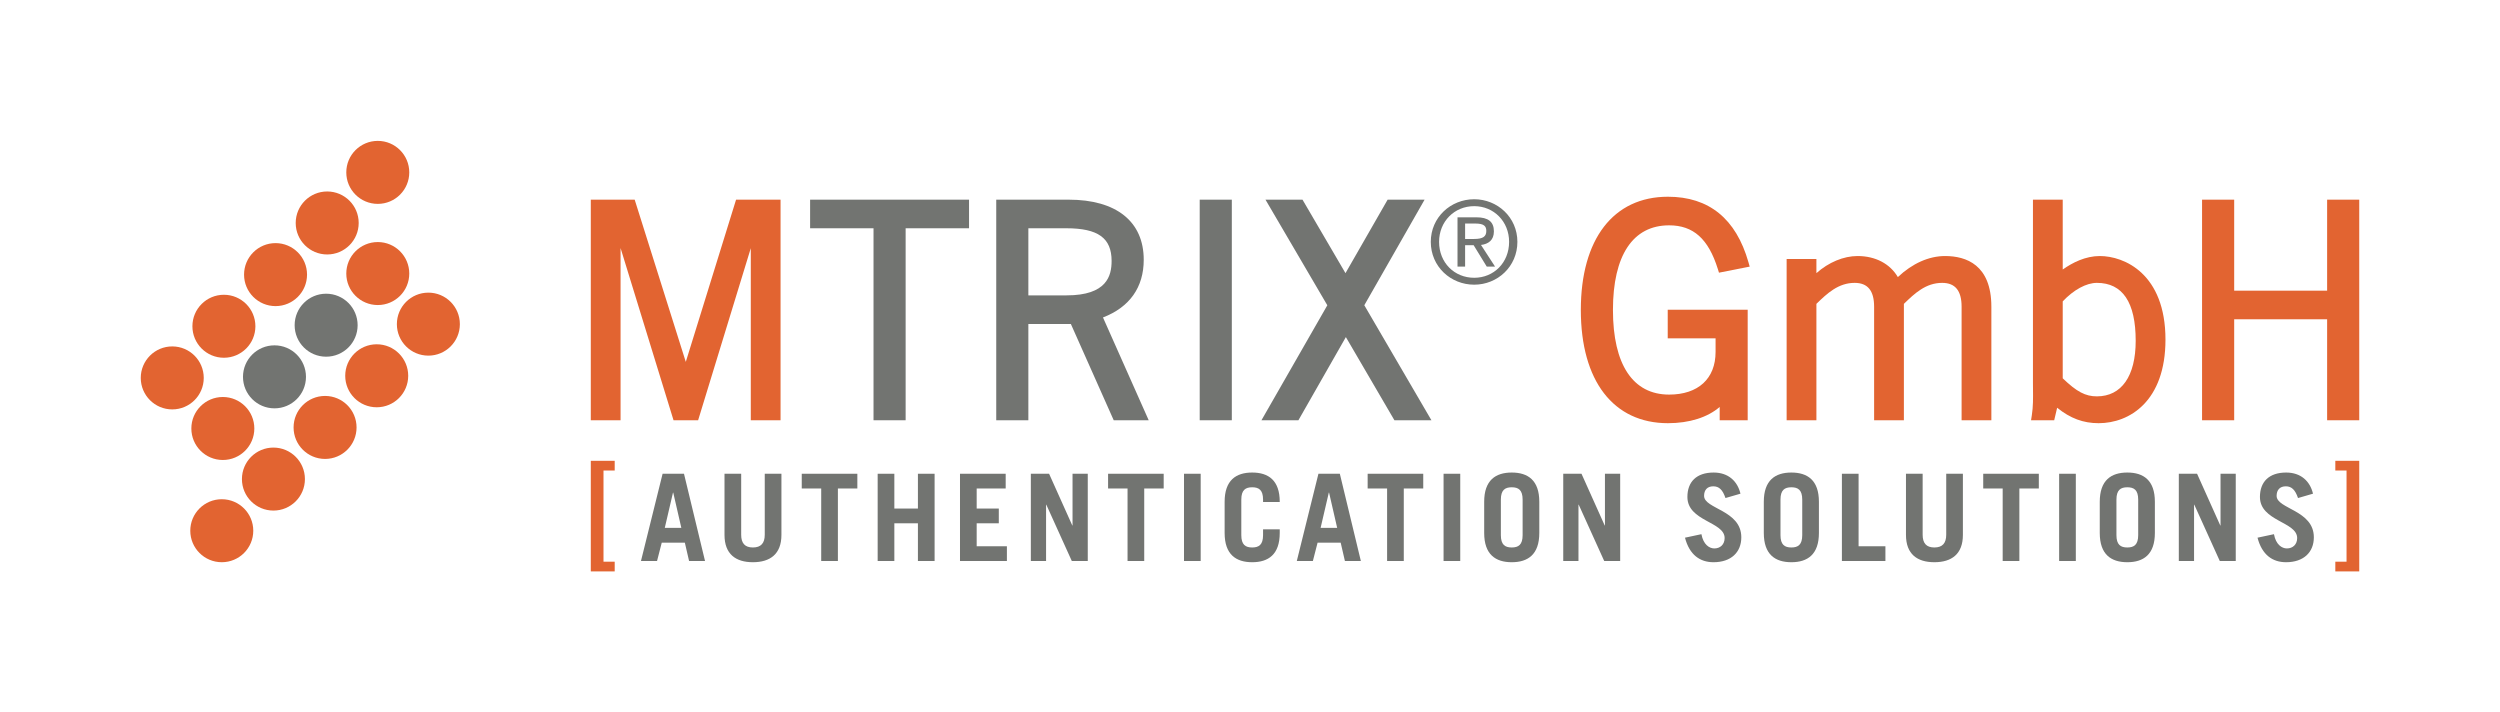 <svg version="1.1" xmlns="http://www.w3.org/2000/svg" xmlns:xlink="http://www.w3.org/1999/xlink" x="0" y="0" width="281.03" height="80.07" viewBox="0, 0, 281.03, 80.07" preserveAspectRatio="xMinYMid meet" style="max-height: 80px;">
  <g id="Ebene_1">
    <path d="M91.066,25.66 L98.194,25.66 L98.194,47.242 L101.804,47.242 L101.804,25.66 L108.932,25.66 L108.932,22.445 L91.066,22.445 L91.066,25.66" fill="#727471"></path>
    <path d="M124.958,29.333 C124.958,30.994 124.434,33.203 119.9,33.203 L115.6,33.203 L115.6,25.66 L119.867,25.66 C123.435,25.66 124.958,26.758 124.958,29.333 z M128.569,29.201 C128.569,24.907 125.494,22.445 120.131,22.445 L111.989,22.445 L111.989,47.242 L115.6,47.242 L115.6,36.418 L120.377,36.418 L125.195,47.242 L129.128,47.242 L123.988,35.686 C126.988,34.529 128.569,32.296 128.569,29.201" fill="#727471"></path>
    <path d="M134.861,22.445 L138.471,22.445 L138.471,47.242 L134.861,47.242 z" fill="#727471"></path>
    <path d="M153.364,34.313 L160.141,22.445 L155.987,22.445 L151.248,30.707 L146.417,22.445 L142.255,22.445 L149.207,34.318 L141.802,47.242 L145.957,47.242 L151.291,37.893 L156.749,47.242 L160.909,47.242 L153.364,34.313" fill="#727471"></path>
    <path d="M164.696,26.863 L165.706,26.863 C166.741,26.863 167.078,26.565 167.078,25.957 C167.078,25.426 166.819,25.128 165.848,25.128 L164.696,25.128 L164.696,26.863 z M164.696,29.97 L163.842,29.97 L163.842,24.429 L165.964,24.429 C167.285,24.429 167.932,24.921 167.932,26.009 C167.932,27.005 167.311,27.433 166.482,27.536 L168.062,29.97 L167.13,29.97 L165.654,27.562 L164.696,27.562 L164.696,29.97 z M165.719,23.174 C163.492,23.174 161.77,24.895 161.77,27.187 C161.77,29.53 163.492,31.226 165.719,31.226 C167.919,31.226 169.641,29.53 169.641,27.187 C169.641,24.895 167.919,23.174 165.719,23.174 z M165.719,22.397 C168.333,22.397 170.573,24.429 170.573,27.187 C170.573,29.97 168.333,32.002 165.719,32.002 C163.077,32.002 160.838,29.97 160.838,27.187 C160.838,24.429 163.077,22.397 165.719,22.397" fill="#727471"></path>
    <path d="M77.091,40.681 L71.346,22.445 L66.412,22.445 L66.412,47.242 L69.759,47.242 L69.759,27.883 L75.713,47.242 L78.477,47.242 L84.398,27.897 L84.398,47.242 L87.744,47.242 L87.744,22.445 L82.743,22.445 L77.091,40.681" fill="#E26431"></path>
    <path d="M187.627,25.33 C190.353,25.33 192.042,26.844 193.104,30.236 L193.234,30.652 L196.687,29.971 L196.542,29.463 C195.149,24.588 192.104,22.115 187.495,22.115 C181.364,22.115 177.704,26.873 177.704,34.844 C177.704,42.814 181.364,47.572 187.495,47.572 C189.909,47.572 191.96,46.917 193.313,45.745 L193.313,47.242 L196.461,47.242 L196.461,34.82 L187.472,34.82 L187.472,38.035 L192.851,38.035 L192.851,39.563 C192.851,42.565 190.898,44.357 187.627,44.357 C183.556,44.357 181.315,40.979 181.315,34.844 C181.315,28.708 183.556,25.33 187.627,25.33" fill="#E26431"></path>
    <path d="M218.649,28.781 C216.827,28.781 214.964,29.617 213.341,31.148 C212.467,29.653 210.825,28.781 208.815,28.781 C207.232,28.781 205.553,29.492 204.186,30.705 L204.186,29.111 L200.839,29.111 L200.839,47.242 L204.186,47.242 L204.186,34.157 C205.39,32.984 206.647,31.798 208.485,31.798 C209.957,31.798 210.673,32.676 210.673,34.481 L210.673,47.242 L214.02,47.242 L214.02,34.157 C215.225,32.983 216.482,31.798 218.319,31.798 C219.791,31.798 220.507,32.676 220.507,34.481 L220.507,47.242 L223.853,47.242 L223.853,34.481 C223.853,29.77 221.023,28.781 218.649,28.781" fill="#E26431"></path>
    <path d="M240.078,38.309 C240.078,42.279 238.487,44.556 235.713,44.556 C234.43,44.556 233.445,44.039 231.875,42.526 L231.875,33.878 C233.106,32.573 234.53,31.798 235.713,31.798 C238.61,31.798 240.078,33.989 240.078,38.309 z M236.042,28.781 C234.432,28.781 232.968,29.522 231.875,30.298 L231.875,22.445 L228.528,22.445 L228.528,42.995 C228.528,43.247 228.53,43.501 228.533,43.754 C228.544,44.764 228.554,45.718 228.402,46.681 L228.313,47.242 L230.916,47.242 L231.248,45.835 C232.726,47.031 234.191,47.572 235.911,47.572 C239.377,47.572 243.425,45.111 243.425,38.177 C243.425,30.76 238.785,28.781 236.042,28.781" fill="#E26431"></path>
    <path d="M261.597,22.445 L261.597,32.675 L251.149,32.675 L251.149,22.445 L247.538,22.445 L247.538,47.242 L251.149,47.242 L251.149,35.89 L261.597,35.89 L261.597,47.242 L265.207,47.242 L265.207,22.445 L261.597,22.445" fill="#E26431"></path>
    <path d="M74.729,59.341 L76.59,59.341 L75.68,55.374 L75.653,55.374 L74.729,59.341 z M72.052,63.064 L74.484,53.255 L76.889,53.255 L79.254,63.064 L77.46,63.064 L76.984,60.999 L74.389,60.999 L73.859,63.064 L72.052,63.064" fill="#727471"></path>
    <path d="M83.318,53.255 L83.318,60.116 C83.318,61.054 83.725,61.543 84.635,61.543 C85.546,61.543 85.967,61.054 85.967,60.116 L85.967,53.255 L87.842,53.255 L87.842,60.13 C87.842,62.29 86.565,63.2 84.635,63.2 C82.706,63.2 81.443,62.29 81.443,60.13 L81.443,53.255 L83.318,53.255" fill="#727471"></path>
    <path d="M96.376,53.255 L96.376,54.912 L94.189,54.912 L94.189,63.064 L92.314,63.064 L92.314,54.912 L90.126,54.912 L90.126,53.255 L96.376,53.255" fill="#727471"></path>
    <path d="M98.66,63.064 L98.66,53.255 L100.535,53.255 L100.535,57.167 L103.185,57.167 L103.185,53.255 L105.06,53.255 L105.06,63.064 L103.185,63.064 L103.185,58.825 L100.535,58.825 L100.535,63.064 L98.66,63.064" fill="#727471"></path>
    <path d="M107.915,63.064 L107.915,53.255 L113.051,53.255 L113.051,54.912 L109.79,54.912 L109.79,57.167 L112.277,57.167 L112.277,58.825 L109.79,58.825 L109.79,61.407 L113.187,61.407 L113.187,63.064 L107.915,63.064" fill="#727471"></path>
    <path d="M115.879,63.064 L115.879,53.255 L117.93,53.255 L120.539,59.07 L120.566,59.07 L120.566,53.255 L122.278,53.255 L122.278,63.064 L120.484,63.064 L117.618,56.733 L117.591,56.733 L117.591,63.064 L115.879,63.064" fill="#727471"></path>
    <path d="M130.812,53.255 L130.812,54.912 L128.625,54.912 L128.625,63.064 L126.75,63.064 L126.75,54.912 L124.562,54.912 L124.562,53.255 L130.812,53.255" fill="#727471"></path>
    <path d="M133.096,53.255 L134.971,53.255 L134.971,63.064 L133.096,63.064 z" fill="#727471"></path>
    <path d="M139.538,60.157 C139.538,61.244 140.013,61.543 140.761,61.543 C141.508,61.543 141.983,61.244 141.983,60.157 L141.983,59.504 L143.858,59.504 L143.858,59.912 C143.858,62.331 142.582,63.2 140.761,63.2 C138.94,63.2 137.663,62.331 137.663,59.912 L137.663,56.407 C137.663,53.988 138.94,53.119 140.761,53.119 C142.582,53.119 143.858,53.988 143.858,56.407 L143.858,56.434 L141.983,56.434 L141.983,56.162 C141.983,55.075 141.508,54.776 140.761,54.776 C140.013,54.776 139.538,55.075 139.538,56.162 L139.538,60.157" fill="#727471"></path>
    <path d="M148.452,59.341 L150.314,59.341 L149.403,55.374 L149.376,55.374 L148.452,59.341 z M145.776,63.064 L148.208,53.255 L150.613,53.255 L152.977,63.064 L151.184,63.064 L150.708,60.999 L148.113,60.999 L147.583,63.064 L145.776,63.064" fill="#727471"></path>
    <path d="M159.99,53.255 L159.99,54.912 L157.802,54.912 L157.802,63.064 L155.927,63.064 L155.927,54.912 L153.74,54.912 L153.74,53.255 L159.99,53.255" fill="#727471"></path>
    <path d="M162.274,53.255 L164.149,53.255 L164.149,63.064 L162.274,63.064 z" fill="#727471"></path>
    <path d="M168.715,60.157 C168.715,61.244 169.191,61.543 169.938,61.543 C170.685,61.543 171.161,61.244 171.161,60.157 L171.161,56.162 C171.161,55.075 170.685,54.776 169.938,54.776 C169.191,54.776 168.715,55.075 168.715,56.162 L168.715,60.157 z M166.84,56.407 C166.84,53.988 168.118,53.119 169.938,53.119 C171.759,53.119 173.036,53.988 173.036,56.407 L173.036,59.912 C173.036,62.331 171.759,63.2 169.938,63.2 C168.118,63.2 166.84,62.331 166.84,59.912 L166.84,56.407" fill="#727471"></path>
    <path d="M175.727,63.064 L175.727,53.255 L177.779,53.255 L180.388,59.07 L180.415,59.07 L180.415,53.255 L182.127,53.255 L182.127,63.064 L180.333,63.064 L177.467,56.733 L177.439,56.733 L177.439,63.064 L175.727,63.064" fill="#727471"></path>
    <path d="M193.964,55.985 C193.652,55.061 193.244,54.668 192.592,54.668 C191.926,54.668 191.559,55.075 191.559,55.741 C191.559,57.222 195.744,57.331 195.744,60.401 C195.744,62.086 194.589,63.2 192.619,63.2 C191.097,63.2 189.915,62.372 189.413,60.442 L191.26,60.048 C191.478,61.23 192.157,61.651 192.714,61.651 C193.367,61.651 193.869,61.216 193.869,60.483 C193.869,58.635 189.684,58.608 189.684,55.863 C189.684,54.179 190.69,53.119 192.632,53.119 C194.304,53.119 195.323,54.111 195.649,55.496 L193.964,55.985" fill="#727471"></path>
    <path d="M200.148,60.157 C200.148,61.244 200.623,61.543 201.371,61.543 C202.118,61.543 202.593,61.244 202.593,60.157 L202.593,56.162 C202.593,55.075 202.118,54.776 201.371,54.776 C200.623,54.776 200.148,55.075 200.148,56.162 L200.148,60.157 z M198.273,56.407 C198.273,53.988 199.55,53.119 201.371,53.119 C203.191,53.119 204.468,53.988 204.468,56.407 L204.468,59.912 C204.468,62.331 203.191,63.2 201.371,63.2 C199.55,63.2 198.273,62.331 198.273,59.912 L198.273,56.407" fill="#727471"></path>
    <path d="M207.052,63.064 L207.052,53.255 L208.927,53.255 L208.927,61.407 L211.943,61.407 L211.943,63.064 L207.052,63.064" fill="#727471"></path>
    <path d="M216.129,53.255 L216.129,60.116 C216.129,61.054 216.537,61.543 217.447,61.543 C218.357,61.543 218.779,61.054 218.779,60.116 L218.779,53.255 L220.653,53.255 L220.653,60.13 C220.653,62.29 219.377,63.2 217.447,63.2 C215.518,63.2 214.254,62.29 214.254,60.13 L214.254,53.255 L216.129,53.255" fill="#727471"></path>
    <path d="M229.188,53.255 L229.188,54.912 L227.001,54.912 L227.001,63.064 L225.125,63.064 L225.125,54.912 L222.938,54.912 L222.938,53.255 L229.188,53.255" fill="#727471"></path>
    <path d="M231.472,53.255 L233.347,53.255 L233.347,63.064 L231.472,63.064 z" fill="#727471"></path>
    <path d="M237.913,60.157 C237.913,61.244 238.388,61.543 239.136,61.543 C239.884,61.543 240.359,61.244 240.359,60.157 L240.359,56.162 C240.359,55.075 239.884,54.776 239.136,54.776 C238.388,54.776 237.913,55.075 237.913,56.162 L237.913,60.157 z M236.038,56.407 C236.038,53.988 237.315,53.119 239.136,53.119 C240.957,53.119 242.234,53.988 242.234,56.407 L242.234,59.912 C242.234,62.331 240.957,63.2 239.136,63.2 C237.315,63.2 236.038,62.331 236.038,59.912 L236.038,56.407" fill="#727471"></path>
    <path d="M244.925,63.064 L244.925,53.255 L246.977,53.255 L249.586,59.07 L249.614,59.07 L249.614,53.255 L251.325,53.255 L251.325,63.064 L249.531,63.064 L246.665,56.733 L246.638,56.733 L246.638,63.064 L244.925,63.064" fill="#727471"></path>
    <path d="M258.324,55.985 C258.011,55.061 257.604,54.668 256.952,54.668 C256.286,54.668 255.919,55.075 255.919,55.741 C255.919,57.222 260.104,57.331 260.104,60.401 C260.104,62.086 258.949,63.2 256.979,63.2 C255.457,63.2 254.275,62.372 253.772,60.442 L255.62,60.048 C255.837,61.23 256.517,61.651 257.074,61.651 C257.727,61.651 258.229,61.216 258.229,60.483 C258.229,58.635 254.044,58.608 254.044,55.863 C254.044,54.179 255.05,53.119 256.992,53.119 C258.664,53.119 259.683,54.111 260.009,55.496 L258.324,55.985" fill="#727471"></path>
    <path d="M69.1,52.892 L67.84,52.892 L67.84,63.141 L69.1,63.141 L69.1,64.233 L66.412,64.233 L66.412,51.8 L69.1,51.8 L69.1,52.892" fill="#E26431"></path>
    <path d="M262.519,63.141 L263.779,63.141 L263.779,52.892 L262.519,52.892 L262.519,51.8 L265.207,51.8 L265.207,64.233 L262.519,64.233 L262.519,63.141" fill="#E26431"></path>
    <path d="M19.364,38.941 C21.319,38.941 22.904,40.527 22.904,42.482 C22.904,44.438 21.319,46.022 19.364,46.022 C17.408,46.022 15.823,44.438 15.823,42.482 C15.823,40.527 17.408,38.941 19.364,38.941" fill="#E26431"></path>
    <path d="M25.169,33.135 C27.124,33.135 28.71,34.721 28.71,36.676 C28.71,38.632 27.124,40.216 25.169,40.216 C23.213,40.216 21.629,38.632 21.629,36.676 C21.629,34.721 23.213,33.135 25.169,33.135" fill="#E26431"></path>
    <path d="M30.975,27.329 C32.93,27.329 34.515,28.915 34.515,30.871 C34.515,32.827 32.93,34.411 30.975,34.411 C29.019,34.411 27.435,32.827 27.435,30.871 C27.435,28.915 29.019,27.329 30.975,27.329" fill="#E26431"></path>
    <path d="M36.78,21.524 C38.735,21.524 40.321,23.11 40.321,25.065 C40.321,27.021 38.735,28.605 36.78,28.605 C34.825,28.605 33.24,27.021 33.24,25.065 C33.24,23.11 34.825,21.524 36.78,21.524" fill="#E26431"></path>
    <path d="M42.467,15.837 C44.422,15.837 46.007,17.423 46.007,19.379 C46.007,21.335 44.422,22.919 42.467,22.919 C40.511,22.919 38.927,21.335 38.927,19.379 C38.927,17.423 40.511,15.837 42.467,15.837" fill="#E26431"></path>
    <path d="M25.05,44.627 C27.005,44.627 28.59,46.213 28.59,48.168 C28.59,50.124 27.005,51.708 25.05,51.708 C23.094,51.708 21.51,50.124 21.51,48.168 C21.51,46.213 23.094,44.627 25.05,44.627" fill="#E26431"></path>
    <path d="M30.856,38.821 C32.811,38.821 34.396,40.407 34.396,42.363 C34.396,44.319 32.811,45.903 30.856,45.903 C28.9,45.903 27.315,44.319 27.315,42.363 C27.315,40.407 28.9,38.821 30.856,38.821" fill="#727471"></path>
    <path d="M36.661,33.016 C38.616,33.016 40.202,34.602 40.202,36.557 C40.202,38.513 38.616,40.097 36.661,40.097 C34.705,40.097 33.121,38.513 33.121,36.557 C33.121,34.602 34.705,33.016 36.661,33.016" fill="#727471"></path>
    <path d="M42.467,27.21 C44.422,27.21 46.007,28.796 46.007,30.751 C46.007,32.707 44.422,34.291 42.467,34.291 C40.511,34.291 38.927,32.707 38.927,30.751 C38.927,28.796 40.511,27.21 42.467,27.21" fill="#E26431"></path>
    <path d="M24.931,56.119 C26.886,56.119 28.471,57.705 28.471,59.66 C28.471,61.616 26.886,63.2 24.931,63.2 C22.975,63.2 21.39,61.616 21.39,59.66 C21.39,57.705 22.975,56.119 24.931,56.119" fill="#E26431"></path>
    <path d="M30.736,50.313 C32.691,50.313 34.277,51.899 34.277,53.855 C34.277,55.811 32.691,57.395 30.736,57.395 C28.78,57.395 27.196,55.811 27.196,53.855 C27.196,51.899 28.78,50.313 30.736,50.313" fill="#E26431"></path>
    <path d="M36.542,44.508 C38.497,44.508 40.082,46.094 40.082,48.049 C40.082,50.005 38.497,51.589 36.542,51.589 C34.586,51.589 33.002,50.005 33.002,48.049 C33.002,46.094 34.586,44.508 36.542,44.508" fill="#E26431"></path>
    <path d="M42.348,38.702 C44.303,38.702 45.888,40.288 45.888,42.243 C45.888,44.199 44.303,45.783 42.348,45.783 C40.392,45.783 38.807,44.199 38.807,42.243 C38.807,40.288 40.392,38.702 42.348,38.702" fill="#E26431"></path>
    <path d="M48.153,32.896 C50.108,32.896 51.694,34.482 51.694,36.438 C51.694,38.394 50.108,39.978 48.153,39.978 C46.197,39.978 44.613,38.394 44.613,36.438 C44.613,34.482 46.197,32.896 48.153,32.896" fill="#E26431"></path>
  </g>
</svg>
